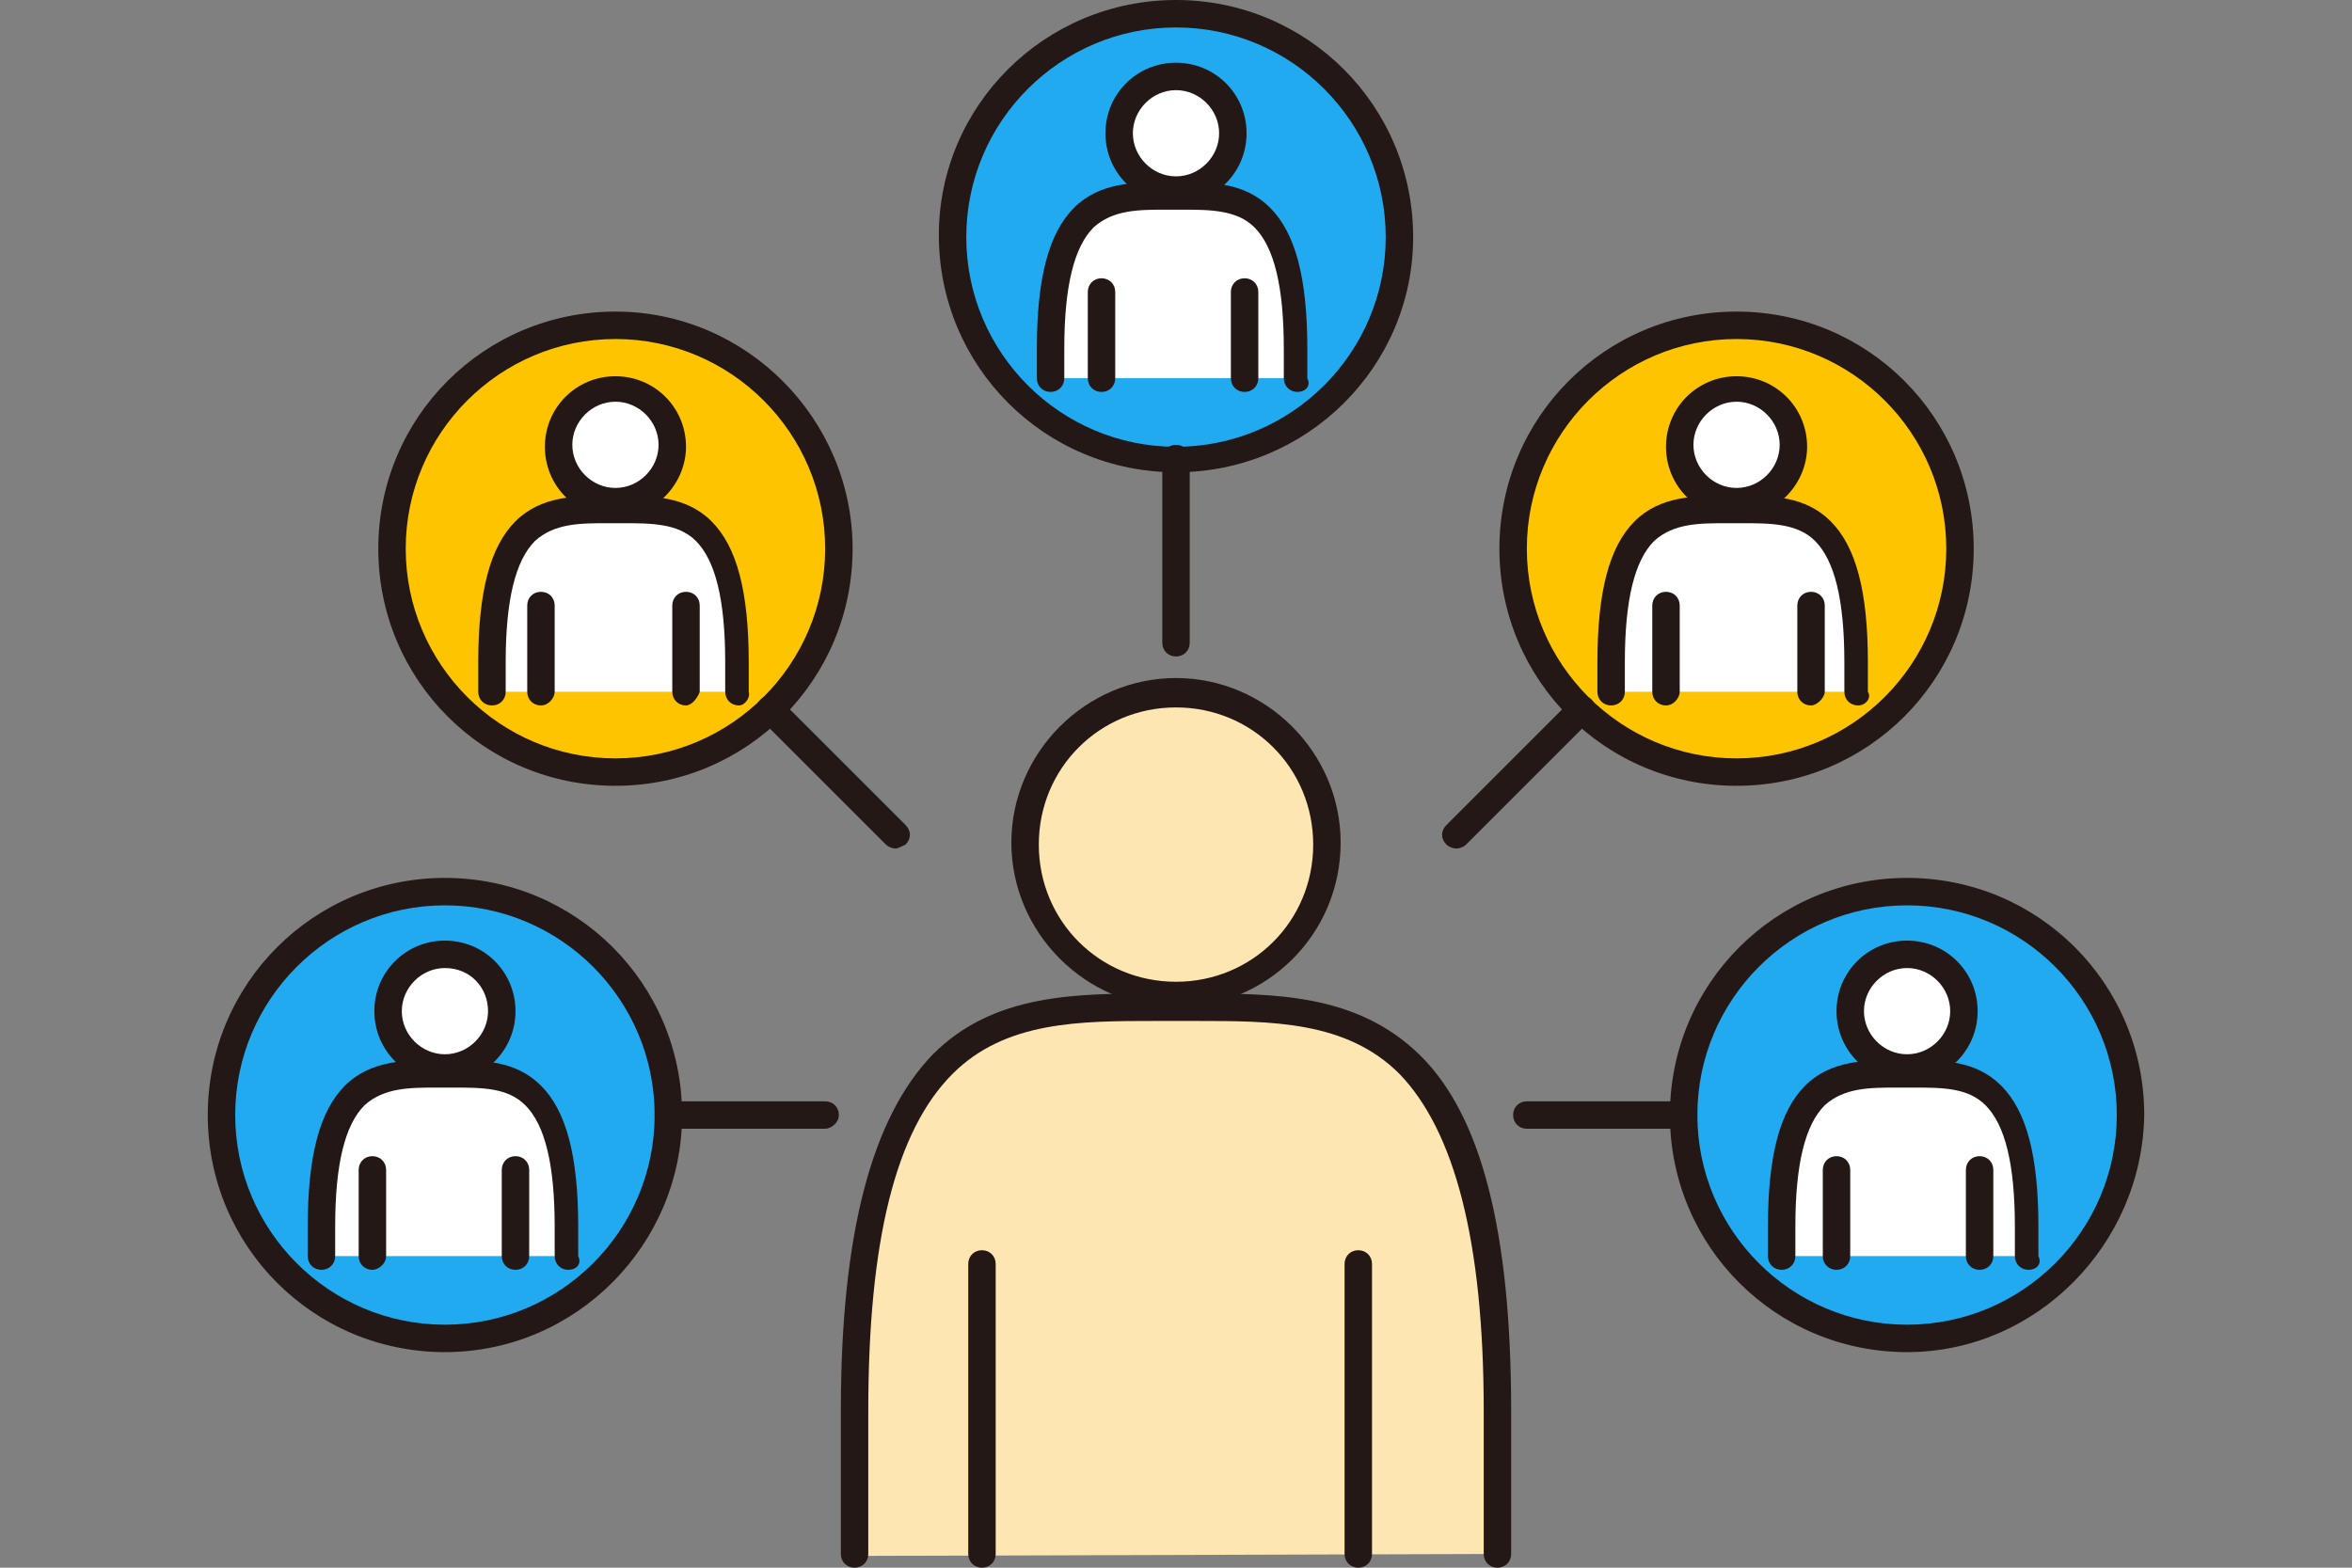 <?xml version="1.0" encoding="UTF-8"?>
<!-- Generator: Adobe Illustrator 28.1.0, SVG Export Plug-In . SVG Version: 6.00 Build 0)  -->
<svg xmlns="http://www.w3.org/2000/svg" xmlns:xlink="http://www.w3.org/1999/xlink" version="1.1" id="レイヤー_1" x="0px" y="0px" viewBox="0 0 120 80" style="enable-background:new 0 0 120 80;" xml:space="preserve">
<rect x="0" y="0" width="120" height="80" fill="#808080" stroke="none"/>
<style type="text/css">
	.st0{fill:none;}
	.st1{fill:#FDE6B2;}
	.st2{fill:#231815;}
	.st3{fill:#FFFFFF;}
	.st4{fill:#21AAEF;}
	.st5{fill:#FFC400;}
</style>
<g>
	<rect class="st0" width="120" height="80"></rect>
	<g>
		<g>
			<g>
				<g>
					<path class="st1" d="M76.4,79.3V72C76.3,50.5,67.8,51.5,60,51.5c-7.8,0-16.3-1-16.4,20.6v7.3"></path>
					<path class="st2" d="M76.4,80c-0.4,0-0.7-0.3-0.7-0.7V72c0-8.7-1.5-14.3-4.3-17.2c-2.7-2.7-6.5-2.7-10.4-2.7l-1,0l-1,0       c-3.9,0-7.7,0-10.4,2.7c-2.9,2.9-4.3,8.5-4.3,17.2v7.3c0,0.4-0.3,0.7-0.7,0.7s-0.7-0.3-0.7-0.7V72c0-9.1,1.6-15,4.7-18.2       c3.1-3.1,7.3-3.1,11.4-3.1l1,0l1,0c4,0,8.2,0,11.4,3.1c3.2,3.1,4.7,9.1,4.7,18.2v7.3C77.1,79.7,76.8,80,76.4,80z"></path>
				</g>
			</g>
			<g>
				<circle class="st1" cx="60" cy="43.1" r="7.7"></circle>
				<path class="st2" d="M60,51.4c-4.6,0-8.4-3.8-8.4-8.4c0-4.6,3.8-8.4,8.4-8.4c4.6,0,8.4,3.8,8.4,8.4C68.4,47.7,64.6,51.4,60,51.4      z M60,36.1c-3.9,0-7,3.1-7,7c0,3.9,3.1,7,7,7c3.9,0,7-3.1,7-7C67,39.2,63.9,36.1,60,36.1z"></path>
			</g>
			<g>
				<line class="st3" x1="50.1" y1="64.5" x2="50.1" y2="79.3"></line>
				<path class="st2" d="M50.1,80c-0.4,0-0.7-0.3-0.7-0.7V64.5c0-0.4,0.3-0.7,0.7-0.7s0.7,0.3,0.7,0.7v14.8      C50.8,79.7,50.5,80,50.1,80z"></path>
			</g>
			<g>
				<line class="st3" x1="69.3" y1="64.5" x2="69.3" y2="79.3"></line>
				<path class="st2" d="M69.3,80c-0.4,0-0.7-0.3-0.7-0.7V64.5c0-0.4,0.3-0.7,0.7-0.7s0.7,0.3,0.7,0.7v14.8C70,79.7,69.7,80,69.3,80      z"></path>
			</g>
		</g>
		<g>
			<g>
				
					<ellipse transform="matrix(0.924 -0.383 0.383 0.924 -5.068416e-02 23.88)" class="st4" cx="60" cy="12.1" rx="11.4" ry="11.4"></ellipse>
				<path class="st2" d="M60,24.1c-6.7,0-12.1-5.4-12.1-12.1C47.9,5.4,53.3,0,60,0c6.7,0,12.1,5.4,12.1,12.1      C72.1,18.7,66.7,24.1,60,24.1z M60,1.4c-5.9,0-10.7,4.8-10.7,10.7c0,5.9,4.8,10.7,10.7,10.7c5.9,0,10.7-4.8,10.7-10.7      C70.7,6.2,65.9,1.4,60,1.4z"></path>
			</g>
			<g>
				<g>
					<g>
						<path class="st3" d="M66.2,19.3v-1.5C66.2,9.6,63,10,60,10c-3,0-6.2-0.4-6.2,7.8v1.5"></path>
						<path class="st2" d="M66.2,20c-0.4,0-0.7-0.3-0.7-0.7v-1.5c0-3.2-0.5-5.2-1.5-6.2c-0.9-0.9-2.3-0.9-3.7-0.9l-0.4,0l-0.4,0        c-1.4,0-2.7,0-3.7,0.9c-1,1-1.5,3-1.5,6.2v1.5c0,0.4-0.3,0.7-0.7,0.7s-0.7-0.3-0.7-0.7v-1.5c0-3.6,0.6-5.9,1.9-7.2        c1.3-1.3,3.1-1.3,4.6-1.3l0.4,0l0.4,0c1.6,0,3.3,0,4.6,1.3c1.3,1.3,1.9,3.6,1.9,7.2v1.5C66.9,19.7,66.6,20,66.2,20z"></path>
					</g>
				</g>
				<g>
					<circle class="st3" cx="60" cy="6.8" r="2.9"></circle>
					<path class="st2" d="M60,10.4c-2,0-3.6-1.6-3.6-3.6S58,3.2,60,3.2c2,0,3.6,1.6,3.6,3.6S62,10.4,60,10.4z M60,4.6       c-1.2,0-2.2,1-2.2,2.2S58.8,9,60,9c1.2,0,2.2-1,2.2-2.2S61.2,4.6,60,4.6z"></path>
				</g>
				<path class="st2" d="M56.2,20c-0.4,0-0.7-0.3-0.7-0.7v-4.4c0-0.4,0.3-0.7,0.7-0.7c0.4,0,0.7,0.3,0.7,0.7v4.4      C56.9,19.7,56.6,20,56.2,20z"></path>
				<path class="st2" d="M63.5,20c-0.4,0-0.7-0.3-0.7-0.7v-4.4c0-0.4,0.3-0.7,0.7-0.7s0.7,0.3,0.7,0.7v4.4      C64.2,19.7,63.9,20,63.5,20z"></path>
			</g>
		</g>
		<g>
			<g>
				
					<ellipse transform="matrix(0.16 -0.987 0.987 0.16 -1.297 54.539)" class="st5" cx="31.4" cy="28" rx="11.4" ry="11.4"></ellipse>
				<path class="st2" d="M31.4,40.1c-6.7,0-12.1-5.4-12.1-12.1c0-6.7,5.4-12.1,12.1-12.1S43.5,21.4,43.5,28      C43.5,34.7,38.1,40.1,31.4,40.1z M31.4,17.3c-5.9,0-10.7,4.8-10.7,10.7c0,5.9,4.8,10.7,10.7,10.7S42.1,33.9,42.1,28      C42.1,22.1,37.3,17.3,31.4,17.3z"></path>
			</g>
			<g>
				<g>
					<g>
						<path class="st3" d="M37.7,35.3v-1.5c0-8.2-3.3-7.8-6.2-7.8s-6.2-0.4-6.2,7.8v1.5"></path>
						<path class="st2" d="M37.7,36c-0.4,0-0.7-0.3-0.7-0.7v-1.5c0-3.2-0.5-5.2-1.5-6.2c-0.9-0.9-2.3-0.9-3.7-0.9l-0.4,0l-0.4,0        c-1.4,0-2.7,0-3.7,0.9c-1,1-1.5,3-1.5,6.2v1.5c0,0.4-0.3,0.7-0.7,0.7c-0.4,0-0.7-0.3-0.7-0.7v-1.5c0-3.6,0.6-5.9,1.9-7.2        c1.3-1.3,3.1-1.3,4.6-1.3l0.4,0l0.4,0c1.5,0,3.3,0,4.6,1.3c1.3,1.3,1.9,3.6,1.9,7.2v1.5C38.3,35.6,38,36,37.7,36z"></path>
					</g>
				</g>
				<g>
					<circle class="st3" cx="31.4" cy="22.8" r="2.9"></circle>
					<path class="st2" d="M31.4,26.4c-2,0-3.6-1.6-3.6-3.6c0-2,1.6-3.6,3.6-3.6c2,0,3.6,1.6,3.6,3.6C35,24.7,33.4,26.4,31.4,26.4z        M31.4,20.5c-1.2,0-2.2,1-2.2,2.2c0,1.2,1,2.2,2.2,2.2c1.2,0,2.2-1,2.2-2.2C33.6,21.5,32.6,20.5,31.4,20.5z"></path>
				</g>
				<path class="st2" d="M27.6,36c-0.4,0-0.7-0.3-0.7-0.7v-4.4c0-0.4,0.3-0.7,0.7-0.7c0.4,0,0.7,0.3,0.7,0.7v4.4      C28.3,35.6,28,36,27.6,36z"></path>
				<path class="st2" d="M35,36c-0.4,0-0.7-0.3-0.7-0.7v-4.4c0-0.4,0.3-0.7,0.7-0.7s0.7,0.3,0.7,0.7v4.4C35.6,35.6,35.3,36,35,36z"></path>
			</g>
		</g>
		<g>
			<g>
				
					<ellipse transform="matrix(0.23 -0.973 0.973 0.23 -37.862 65.944)" class="st4" cx="22.7" cy="56.9" rx="11.4" ry="11.4"></ellipse>
				<path class="st2" d="M22.7,69c-6.7,0-12.1-5.4-12.1-12.1c0-6.7,5.4-12.1,12.1-12.1c6.7,0,12.1,5.4,12.1,12.1      C34.8,63.5,29.4,69,22.7,69z M22.7,46.2C16.8,46.2,12,51,12,56.9c0,5.9,4.8,10.7,10.7,10.7c5.9,0,10.7-4.8,10.7-10.7      C33.4,51,28.6,46.2,22.7,46.2z"></path>
			</g>
			<g>
				<g>
					<g>
						<path class="st3" d="M29,64.1v-1.5c0-8.2-3.3-7.8-6.2-7.8c-3,0-6.2-0.4-6.2,7.8v1.5"></path>
						<path class="st2" d="M29,64.8c-0.4,0-0.7-0.3-0.7-0.7v-1.5c0-3.2-0.5-5.2-1.5-6.2c-0.9-0.9-2.2-0.9-3.7-0.9l-0.4,0l-0.4,0        c-1.4,0-2.7,0-3.7,0.9c-1,1-1.5,3-1.5,6.2v1.5c0,0.4-0.3,0.7-0.7,0.7c-0.4,0-0.7-0.3-0.7-0.7v-1.5c0-3.6,0.6-5.9,1.9-7.2        c1.3-1.3,3.1-1.3,4.6-1.3l0.4,0l0.4,0c1.6,0,3.3,0,4.6,1.3c1.3,1.3,1.9,3.6,1.9,7.2v1.5C29.7,64.5,29.4,64.8,29,64.8z"></path>
					</g>
				</g>
				<g>
					<path class="st3" d="M25.7,51.6c0,1.6-1.3,2.9-2.9,2.9c-1.6,0-2.9-1.3-2.9-2.9c0-1.6,1.3-2.9,2.9-2.9       C24.3,48.7,25.7,50,25.7,51.6z"></path>
					<path class="st2" d="M22.7,55.2c-2,0-3.6-1.6-3.6-3.6c0-2,1.6-3.6,3.6-3.6c2,0,3.6,1.6,3.6,3.6C26.3,53.6,24.7,55.2,22.7,55.2z        M22.7,49.4c-1.2,0-2.2,1-2.2,2.2s1,2.2,2.2,2.2c1.2,0,2.2-1,2.2-2.2S24,49.4,22.7,49.4z"></path>
				</g>
				<path class="st2" d="M19,64.8c-0.4,0-0.7-0.3-0.7-0.7v-4.4c0-0.4,0.3-0.7,0.7-0.7s0.7,0.3,0.7,0.7v4.4      C19.7,64.5,19.3,64.8,19,64.8z"></path>
				<path class="st2" d="M26.3,64.8c-0.4,0-0.7-0.3-0.7-0.7v-4.4c0-0.4,0.3-0.7,0.7-0.7s0.7,0.3,0.7,0.7v4.4      C27,64.5,26.7,64.8,26.3,64.8z"></path>
			</g>
		</g>
		<g>
			<g>
				
					<ellipse transform="matrix(0.987 -0.16 0.16 0.987 -3.346 14.554)" class="st5" cx="88.6" cy="28" rx="11.4" ry="11.4"></ellipse>
				<path class="st2" d="M88.6,40.1c-6.7,0-12.1-5.4-12.1-12.1c0-6.7,5.4-12.1,12.1-12.1s12.1,5.4,12.1,12.1      C100.7,34.7,95.3,40.1,88.6,40.1z M88.6,17.3c-5.9,0-10.7,4.8-10.7,10.7c0,5.9,4.8,10.7,10.7,10.7S99.3,33.9,99.3,28      C99.3,22.1,94.5,17.3,88.6,17.3z"></path>
			</g>
			<g>
				<g>
					<g>
						<path class="st3" d="M82.3,35.3v-1.5c0-8.2,3.3-7.8,6.2-7.8c3,0,6.2-0.4,6.2,7.8v1.5"></path>
						<path class="st2" d="M94.8,36c-0.4,0-0.7-0.3-0.7-0.7v-1.5c0-3.2-0.5-5.2-1.5-6.2c-0.9-0.9-2.3-0.9-3.7-0.9l-0.4,0l-0.4,0        c-1.4,0-2.7,0-3.7,0.9c-1,1-1.5,3-1.5,6.2v1.5c0,0.4-0.3,0.7-0.7,0.7s-0.7-0.3-0.7-0.7v-1.5c0-3.6,0.6-5.9,1.9-7.2        c1.3-1.3,3.1-1.3,4.6-1.3l0.4,0l0.4,0c1.6,0,3.3,0,4.6,1.3c1.3,1.3,1.9,3.6,1.9,7.2v1.5C95.5,35.6,95.2,36,94.8,36z"></path>
					</g>
				</g>
				<g>
					<circle class="st3" cx="88.6" cy="22.8" r="2.9"></circle>
					<path class="st2" d="M88.6,26.4c-2,0-3.6-1.6-3.6-3.6c0-2,1.6-3.6,3.6-3.6c2,0,3.6,1.6,3.6,3.6C92.2,24.7,90.6,26.4,88.6,26.4z        M88.6,20.5c-1.2,0-2.2,1-2.2,2.2c0,1.2,1,2.2,2.2,2.2c1.2,0,2.2-1,2.2-2.2C90.8,21.5,89.8,20.5,88.6,20.5z"></path>
				</g>
				<path class="st2" d="M92.4,36c-0.4,0-0.7-0.3-0.7-0.7v-4.4c0-0.4,0.3-0.7,0.7-0.7s0.7,0.3,0.7,0.7v4.4      C93.1,35.6,92.7,36,92.4,36z"></path>
				<path class="st2" d="M85,36c-0.4,0-0.7-0.3-0.7-0.7v-4.4c0-0.4,0.3-0.7,0.7-0.7s0.7,0.3,0.7,0.7v4.4C85.7,35.6,85.4,36,85,36z"></path>
			</g>
		</g>
		<g>
			<g>
				
					<ellipse transform="matrix(0.707 -0.707 0.707 0.707 -11.74 85.443)" class="st4" cx="97.3" cy="56.9" rx="11.4" ry="11.4"></ellipse>
				<path class="st2" d="M97.3,69c-6.7,0-12.1-5.4-12.1-12.1c0-6.7,5.4-12.1,12.1-12.1c6.7,0,12.1,5.4,12.1,12.1      C109.3,63.5,103.9,69,97.3,69z M97.3,46.2c-5.9,0-10.7,4.8-10.7,10.7c0,5.9,4.8,10.7,10.7,10.7c5.9,0,10.7-4.8,10.7-10.7      C108,51,103.2,46.2,97.3,46.2z"></path>
			</g>
			<g>
				<g>
					<g>
						<path class="st3" d="M91,64.1v-1.5c0-8.2,3.3-7.8,6.2-7.8c3,0,6.2-0.4,6.2,7.8v1.5"></path>
						<path class="st2" d="M103.5,64.8c-0.4,0-0.7-0.3-0.7-0.7v-1.5c0-3.2-0.5-5.2-1.5-6.2c-0.9-0.9-2.2-0.9-3.7-0.9l-0.4,0l-0.4,0        c-1.4,0-2.7,0-3.7,0.9c-1,1-1.5,3-1.5,6.2v1.5c0,0.4-0.3,0.7-0.7,0.7c-0.4,0-0.7-0.3-0.7-0.7v-1.5c0-3.6,0.6-5.9,1.9-7.2        c1.3-1.3,3.1-1.3,4.6-1.3l0.4,0l0.4,0c1.6,0,3.3,0,4.6,1.3c1.3,1.3,1.9,3.6,1.9,7.2v1.5C104.2,64.5,103.9,64.8,103.5,64.8z"></path>
					</g>
				</g>
				<g>
					<circle class="st3" cx="97.3" cy="51.6" r="2.9"></circle>
					<path class="st2" d="M97.3,55.2c-2,0-3.6-1.6-3.6-3.6c0-2,1.6-3.6,3.6-3.6c2,0,3.6,1.6,3.6,3.6C100.9,53.6,99.3,55.2,97.3,55.2       z M97.3,49.4c-1.2,0-2.2,1-2.2,2.2s1,2.2,2.2,2.2c1.2,0,2.2-1,2.2-2.2S98.5,49.4,97.3,49.4z"></path>
				</g>
				<path class="st2" d="M101,64.8c-0.4,0-0.7-0.3-0.7-0.7v-4.4c0-0.4,0.3-0.7,0.7-0.7s0.7,0.3,0.7,0.7v4.4      C101.7,64.5,101.4,64.8,101,64.8z"></path>
				<path class="st2" d="M93.7,64.8c-0.4,0-0.7-0.3-0.7-0.7v-4.4c0-0.4,0.3-0.7,0.7-0.7c0.4,0,0.7,0.3,0.7,0.7v4.4      C94.4,64.5,94.1,64.8,93.7,64.8z"></path>
			</g>
		</g>
		<path class="st2" d="M60,33.5c-0.4,0-0.7-0.3-0.7-0.7v-9.4c0-0.4,0.3-0.7,0.7-0.7s0.7,0.3,0.7,0.7v9.4    C60.7,33.2,60.4,33.5,60,33.5z"></path>
		<path class="st2" d="M45.7,43.3c-0.2,0-0.4-0.1-0.5-0.2l-6.4-6.4c-0.3-0.3-0.3-0.7,0-1c0.3-0.3,0.7-0.3,1,0l6.4,6.4    c0.3,0.3,0.3,0.7,0,1C46,43.2,45.8,43.3,45.7,43.3z"></path>
		<path class="st2" d="M42.1,57.6h-8c-0.4,0-0.7-0.3-0.7-0.7s0.3-0.7,0.7-0.7h8c0.4,0,0.7,0.3,0.7,0.7S42.4,57.6,42.1,57.6z"></path>
		<path class="st2" d="M74.3,43.3c-0.2,0-0.4-0.1-0.5-0.2c-0.3-0.3-0.3-0.7,0-1l6.4-6.4c0.3-0.3,0.7-0.3,1,0s0.3,0.7,0,1l-6.4,6.4    C74.7,43.2,74.5,43.3,74.3,43.3z"></path>
		<path class="st2" d="M85.9,57.6h-8c-0.4,0-0.7-0.3-0.7-0.7s0.3-0.7,0.7-0.7h8c0.4,0,0.7,0.3,0.7,0.7S86.3,57.6,85.9,57.6z"></path>
	</g>
</g>
<g>
</g>
<g>
</g>
<g>
</g>
<g>
</g>
<g>
</g>
<g>
</g>
<g>
</g>
<g>
</g>
<g>
</g>
<g>
</g>
<g>
</g>
<g>
</g>
<g>
</g>
<g>
</g>
<g>
</g>
</svg>
